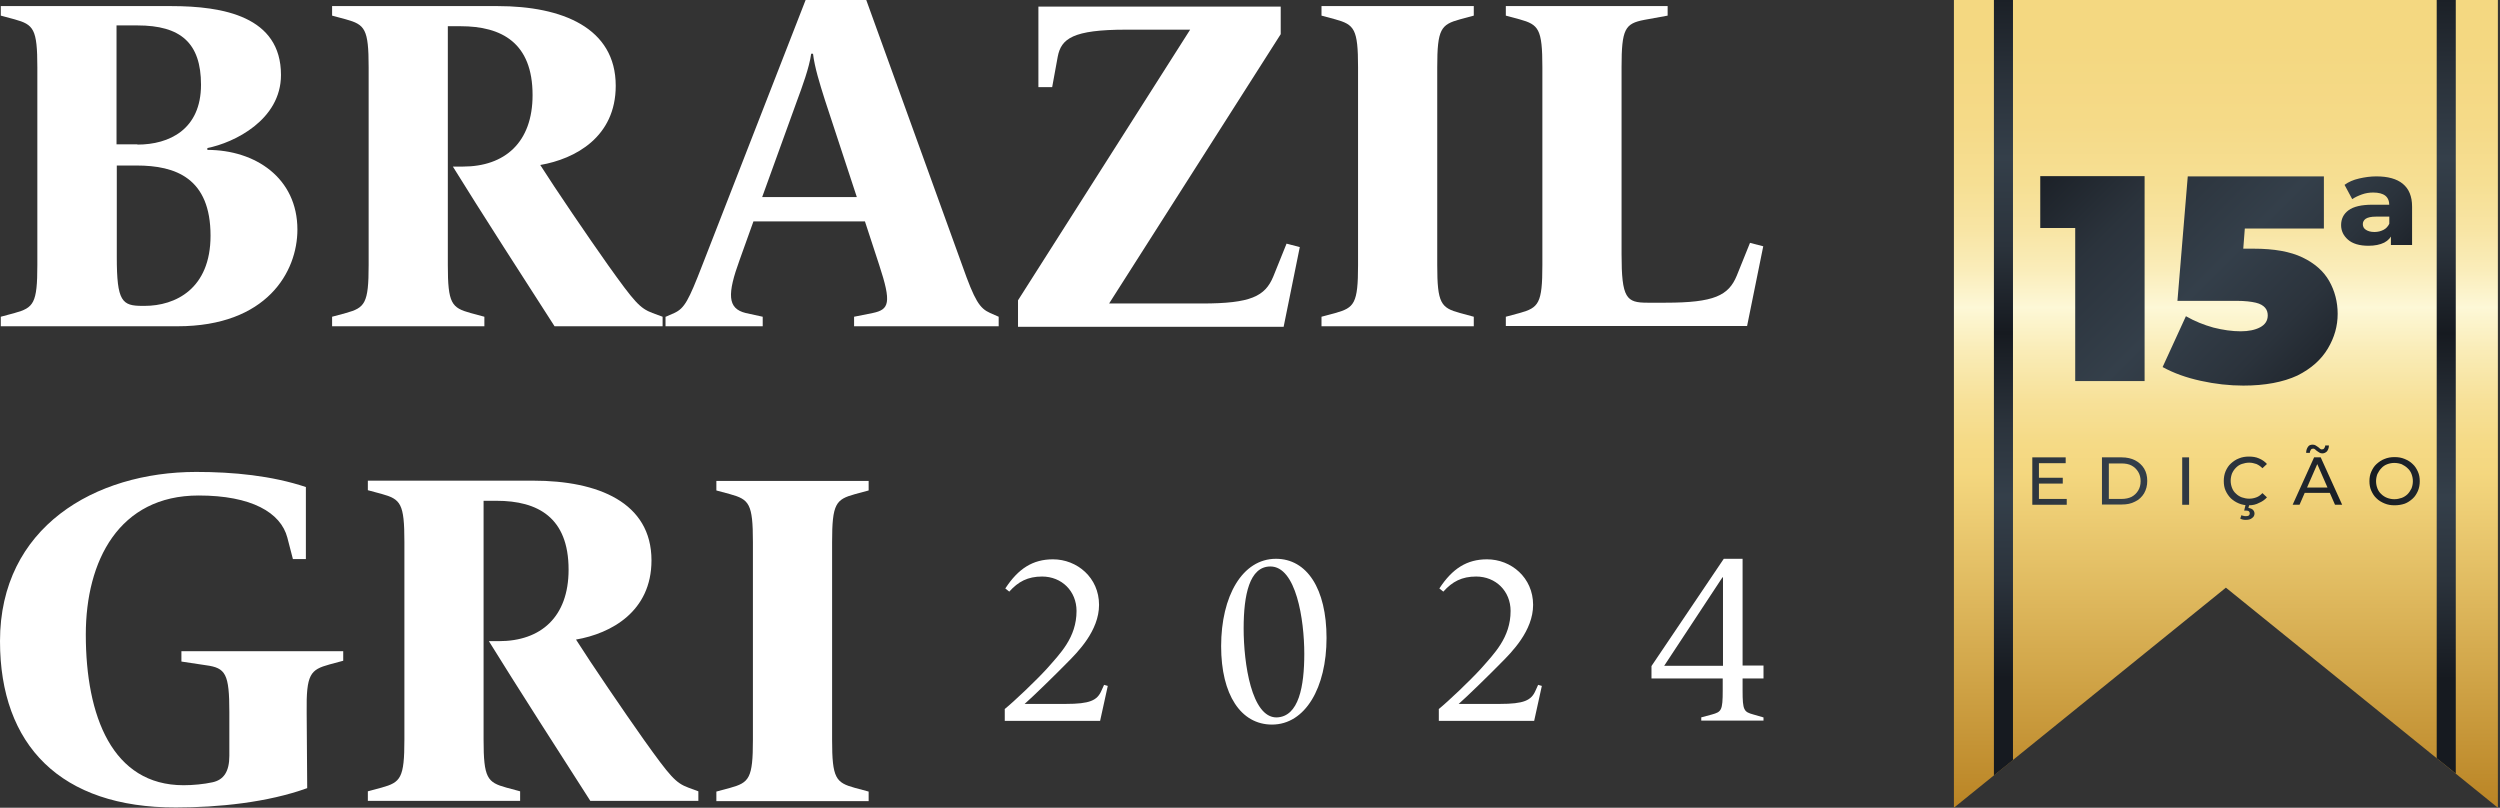 <svg width="944" height="305" viewBox="0 0 944 305" fill="none" xmlns="http://www.w3.org/2000/svg">
<rect x="0" y="0" width="944" height="305" fill="#333333" stroke="none"/>
<path d="M943.2 305V0H737.8V305L840.5 221.9L943.2 305Z" fill="url(#paint0_linear_318_41)"/>
<path d="M760.1 287V0H752.9V292.8L760.1 287Z" fill="url(#paint1_linear_318_41)"/>
<path d="M920.1 0V286.3L927.3 292.1V0H920.1Z" fill="url(#paint2_linear_318_41)"/>
<path d="M770 188.4H780.4V190.6H767.4V172.7H780V174.9H769.9V188.4H770ZM769.7 180.4H778.9V182.6H769.7V180.4Z" fill="url(#paint3_linear_318_41)"/>
<path d="M793.7 190.6V172.7H801.2C803.1 172.7 804.8 173.1 806.2 173.8C807.7 174.6 808.8 175.6 809.6 176.9C810.4 178.2 810.8 179.8 810.8 181.6C810.8 183.4 810.4 184.9 809.6 186.3C808.8 187.6 807.7 188.7 806.2 189.4C804.7 190.2 803.1 190.5 801.2 190.5H793.7V190.6ZM796.3 188.4H801.1C802.6 188.4 803.9 188.1 804.9 187.6C806 187 806.8 186.2 807.4 185.2C808 184.2 808.3 183 808.3 181.7C808.3 180.4 808 179.2 807.4 178.2C806.8 177.2 806 176.4 804.9 175.8C803.8 175.2 802.5 175 801.1 175H796.3V188.4Z" fill="url(#paint4_linear_318_41)"/>
<path d="M824 190.6V172.7H826.6V190.6H824Z" fill="url(#paint5_linear_318_41)"/>
<path d="M849.2 190.8C847.8 190.8 846.6 190.6 845.4 190.1C844.2 189.6 843.3 189 842.4 188.2C841.6 187.4 840.9 186.4 840.4 185.3C839.9 184.2 839.7 183 839.7 181.6C839.7 180.3 839.9 179.1 840.4 177.9C840.9 176.8 841.5 175.8 842.4 175C843.3 174.2 844.3 173.5 845.4 173.1C846.6 172.6 847.8 172.4 849.2 172.4C850.6 172.4 851.9 172.6 853 173.1C854.2 173.6 855.2 174.3 856 175.2L854.3 176.8C853.6 176.1 852.9 175.6 852 175.2C851.1 174.9 850.2 174.7 849.3 174.7C848.3 174.7 847.4 174.9 846.5 175.2C845.6 175.5 844.9 176 844.3 176.6C843.7 177.2 843.2 177.9 842.8 178.8C842.5 179.6 842.3 180.6 842.3 181.5C842.3 182.5 842.5 183.4 842.8 184.2C843.1 185 843.6 185.8 844.3 186.4C844.9 187 845.7 187.5 846.5 187.8C847.4 188.1 848.3 188.3 849.3 188.3C850.3 188.3 851.2 188.1 852 187.8C852.9 187.5 853.6 186.9 854.3 186.2L856 187.8C855.2 188.7 854.2 189.4 853 189.9C851.9 190.5 850.6 190.8 849.2 190.8ZM848.1 196.3C847.7 196.3 847.2 196.3 846.9 196.2C846.5 196.1 846.2 196 845.9 195.8L846.4 194.5C846.7 194.7 846.9 194.8 847.2 194.8C847.5 194.9 847.8 194.9 848.1 194.9C848.6 194.9 849 194.8 849.2 194.6C849.4 194.4 849.5 194.2 849.5 193.8C849.5 193.5 849.4 193.3 849.2 193.1C849 192.9 848.6 192.8 848.1 192.8H847.4L848 190.3H849.4L849 191.8C849.7 191.9 850.3 192.1 850.7 192.5C851.1 192.9 851.3 193.4 851.3 193.9C851.3 194.6 851 195.2 850.4 195.6C849.8 196.1 849.1 196.3 848.1 196.3Z" fill="url(#paint6_linear_318_41)"/>
<path d="M865.7 190.6L873.8 172.7H876.3L884.4 190.6H881.7L874.5 174.1H875.5L868.3 190.6H865.7ZM869.2 186.1L869.9 184.1H880L880.7 186.1H869.2ZM876.9 171.2C876.5 171.2 876.1 171.1 875.8 170.9C875.5 170.7 875.2 170.5 874.9 170.3C874.6 170.1 874.4 169.9 874.2 169.7C874 169.5 873.7 169.4 873.5 169.4C873.1 169.4 872.8 169.5 872.6 169.8C872.4 170.1 872.2 170.5 872.2 171H870.8C870.8 170 871.1 169.3 871.5 168.7C871.9 168.1 872.5 167.9 873.3 167.9C873.7 167.9 874.1 168 874.4 168.2C874.7 168.4 875 168.6 875.3 168.8C875.6 169 875.8 169.2 876 169.4C876.2 169.6 876.5 169.7 876.7 169.7C877.1 169.7 877.4 169.6 877.6 169.3C877.8 169 878 168.7 878 168.2H879.4C879.4 169.1 879.1 169.8 878.7 170.4C878.2 170.9 877.6 171.2 876.9 171.2Z" fill="url(#paint7_linear_318_41)"/>
<path d="M904.2 190.8C902.8 190.8 901.6 190.6 900.4 190.1C899.2 189.6 898.2 189 897.4 188.2C896.5 187.4 895.9 186.4 895.4 185.3C894.9 184.2 894.7 183 894.7 181.7C894.7 180.4 894.9 179.2 895.4 178.1C895.9 177 896.5 176 897.4 175.2C898.3 174.4 899.3 173.7 900.4 173.3C901.6 172.8 902.8 172.6 904.2 172.6C905.6 172.6 906.8 172.8 908 173.3C909.2 173.8 910.2 174.4 911 175.2C911.9 176 912.5 177 913 178.1C913.5 179.2 913.7 180.4 913.7 181.7C913.7 183 913.5 184.2 913 185.4C912.5 186.5 911.9 187.5 911 188.3C910.1 189.1 909.1 189.8 908 190.2C906.8 190.6 905.5 190.8 904.2 190.8ZM904.1 188.5C905.1 188.5 906 188.3 906.9 188C907.7 187.7 908.5 187.2 909.1 186.6C909.7 186 910.2 185.2 910.6 184.4C910.9 183.6 911.1 182.7 911.1 181.7C911.1 180.7 910.9 179.8 910.6 179C910.3 178.2 909.8 177.4 909.1 176.8C908.5 176.2 907.7 175.7 906.9 175.3C906.1 175 905.1 174.8 904.1 174.8C903.1 174.8 902.2 175 901.4 175.3C900.6 175.6 899.8 176.1 899.2 176.8C898.6 177.4 898.1 178.2 897.7 179C897.4 179.8 897.2 180.7 897.2 181.7C897.2 182.7 897.4 183.6 897.7 184.4C898 185.2 898.5 186 899.2 186.6C899.8 187.2 900.6 187.7 901.4 188C902.2 188.3 903.1 188.5 904.1 188.5Z" fill="url(#paint8_linear_318_41)"/>
<path d="M894.3 92.8C890.9 92.8 888.3 92 886.6 90.5C884.9 89 884 87.2 884 85C884 82.7 884.9 80.8 886.8 79.4C888.7 78 891.7 77.3 895.8 77.3H903V81.8H897.1C895.3 81.8 894.1 82.1 893.3 82.6C892.6 83.1 892.2 83.8 892.2 84.6C892.2 85.6 892.6 86.3 893.4 86.8C894.2 87.3 895.2 87.6 896.6 87.6C897.9 87.6 899 87.3 900 86.8C901 86.3 901.7 85.5 902.2 84.5L903.3 88.3C902.8 89.7 901.8 90.8 900.3 91.6C898.7 92.4 896.7 92.8 894.3 92.8ZM902.8 92.5V87.5L902.2 86.5V77.6C902.2 75.9 901.7 74.7 900.7 73.9C899.7 73.1 898.1 72.7 896.1 72.7C894.7 72.7 893.3 72.9 891.9 73.4C890.5 73.9 889.2 74.5 888.2 75.2L885.3 69.8C886.8 68.7 888.6 67.9 890.8 67.4C893 66.9 895.1 66.6 897.3 66.6C901.6 66.6 905 67.5 907.3 69.4C909.6 71.3 910.8 74.1 910.8 78V92.5H902.8Z" fill="url(#paint9_linear_318_41)"/>
<path d="M783.6 143.9V75.5L794.8 86.1H770.4V66.5H809.8V143.9H783.6Z" fill="url(#paint10_linear_318_41)"/>
<path d="M847.1 145.6C841.8 145.6 836.4 145 831 143.8C825.5 142.6 820.8 140.9 816.6 138.6L825.4 119.4C828.7 121.3 832.2 122.7 835.8 123.7C839.4 124.6 842.8 125.1 846.1 125.1C849 125.1 851.5 124.6 853.4 123.6C855.3 122.6 856.3 121.1 856.3 119.1C856.3 118 856 117 855.3 116.2C854.6 115.4 853.5 114.7 851.8 114.3C850.1 113.9 847.7 113.6 844.6 113.6H822.2L826.1 66.6H877.5V86.3H835.3L848.5 75.1L846.2 105.1L833 93.9H851C858.7 93.9 864.8 95 869.4 97.2C874 99.4 877.4 102.4 879.5 106.1C881.6 109.8 882.7 114 882.7 118.5C882.7 123.1 881.5 127.4 879 131.6C876.5 135.8 872.7 139.2 867.5 141.8C862.1 144.3 855.3 145.6 847.1 145.6Z" fill="url(#paint11_linear_318_41)"/>
<path d="M0.3 119.6L5.5 118.2C12.7 116.2 14.1 114.6 14.1 100.1V25.4C14.1 10.9 12.7 9.3 5.5 7.3L0.3 5.9V2.3H64.6C84.3 2.3 106.1 6.2 106.1 28.3C106.1 45.3 88.4 53.9 78.3 55.9V56.6C96.4 56.6 112.3 67.2 112.3 86.7C112.3 102.6 100.8 123.2 67 123.2H0.3V119.6ZM51.9 54.6C63.9 54.6 75.9 48.9 75.9 32C75.9 16.2 68.2 9.6 51.9 9.6H44V54.5H51.9V54.6ZM54.6 115.5C66.2 115.5 79.5 109.1 79.5 89C79.5 67.3 66.4 62.5 51.6 62.5H44.1V97.1C44.1 113.9 46.1 115.5 53.8 115.5H54.6Z" fill="white"/>
<path d="M171 62.9H174.8C190.6 62.9 201.1 53.8 201.1 35.9C201.1 16.2 189.5 9.9 173.9 9.9H169.1V100.1C169.1 114.6 170.5 116.2 177.7 118.2L182.9 119.6V123.2H125.4V119.6L130.6 118.2C137.8 116.2 139.2 114.6 139.2 100.1V25.4C139.2 10.9 137.8 9.3 130.6 7.3L125.4 5.9V2.3H187.9C212.3 2.3 232.5 10.5 232.5 32.4C232.5 51.7 217.3 60 204 62.3C209.7 71.3 222.1 89.5 229.6 100.1C239.6 114.1 241.6 116.4 246.4 118.2L250.2 119.6V123.2H209.4C199.6 108 180.5 78.3 171 62.9Z" fill="white"/>
<path d="M251.4 119.6L254.6 118.2C258.5 116.4 260 113.5 265.2 100.1L304.2 0H327.1L363.3 100.1C368.1 113.7 369.9 116.4 373.9 118.2L377.1 119.6V123.2H322.5V119.6L329.5 118.2C335.8 116.9 336.7 114.4 332 100.1L326.6 83.6H284.5L279.3 98.1C274.6 111 274.6 116.5 281.6 118.2L288 119.6V123.2H251.3V119.6H251.4ZM323.5 74.3L311.5 37.8C309.5 31.5 307.6 25.4 307 20.3H306.3C305.6 25.5 302.9 32.8 300.9 38.2L287.8 74.4H323.5V74.3Z" fill="white"/>
<path d="M384.4 113.4L449.4 11.2H425.2C405.1 11.2 400.7 14.6 399.4 21.4L397.3 32.9H392.1V2.5H483.6V12.9L418.8 114.6H453.9C472.3 114.6 477.7 111.9 480.8 104.4L485.8 92L490.8 93.3L484.7 123.4H384.4V113.4Z" fill="white"/>
<path d="M499 119.6L504.2 118.2C511.4 116.2 512.8 114.6 512.8 100.1V25.4C512.8 10.9 511.4 9.3 504.2 7.3L499 5.9V2.3H556.5V5.9L551.3 7.3C544.1 9.3 542.7 10.9 542.7 25.4V100.1C542.7 114.6 544.1 116.2 551.3 118.2L556.5 119.6V123.2H499V119.6Z" fill="white"/>
<path d="M568.6 119.6L573.8 118.2C581 116.2 582.4 114.6 582.4 100.1V25.4C582.4 10.9 581 9.3 573.8 7.3L568.6 5.9V2.3H629.7V5.9L620.9 7.5C613.6 8.9 612.3 10.9 612.3 25.4V95.9C612.3 112.7 614.1 114.3 622.1 114.3H628.9C647.3 114.3 652.7 111.6 655.8 104.1L660.8 91.7L665.8 93L659.7 123.1H568.6V119.6Z" fill="white"/>
<path d="M0 242.1C0 199.1 35.8 178.2 74.1 178.2C88.1 178.2 102.6 179.6 115.5 183.9V211.1H110.6L108.5 203C106 193.5 94.9 187.1 75 187.1C44.9 187.1 32.4 211.8 32.4 239.6C32.4 270.4 42.4 296.5 69.3 296.5C72.9 296.5 77 296.1 80.2 295.4C84.5 294.5 86.6 291.3 86.6 285.4V268.9C86.6 254.4 85.2 252.2 77.8 251.2L68.5 249.8V245.9H129.6V249.5L124.4 250.9C117.2 252.9 115.6 254.5 115.8 269L116 297.6C101.1 303 82.5 304.9 66.4 304.9C22.9 305 0 281.4 0 242.1Z" fill="white"/>
<path d="M184.6 242.1H188.4C204.2 242.1 214.7 233 214.7 215.1C214.7 195.4 203.1 189.1 187.5 189.1H182.6V279.3C182.6 293.8 184 295.4 191.2 297.4L196.4 298.8V302.4H138.9V298.8L144.1 297.4C151.3 295.4 152.7 293.8 152.7 279.3V204.6C152.7 190.1 151.3 188.5 144.1 186.5L138.9 185.1V181.5H201.4C225.8 181.5 246 189.7 246 211.6C246 230.9 230.8 239.2 217.5 241.5C223.2 250.5 235.6 268.7 243.1 279.3C253.1 293.3 255.1 295.6 259.9 297.4L263.7 298.8V302.4H222.9C213.2 287.3 194.1 257.5 184.6 242.1Z" fill="white"/>
<path d="M270.5 298.9L275.7 297.5C282.9 295.5 284.3 293.9 284.3 279.4V204.7C284.3 190.2 282.9 188.6 275.7 186.6L270.5 185.2V181.6H328V185.2L322.8 186.6C315.6 188.6 314.2 190.2 314.2 204.7V279.4C314.2 293.9 315.6 295.5 322.8 297.5L328 298.9V302.5H270.5V298.9Z" fill="white"/>
<path d="M379.3 267.8C383 264.8 391.2 257 395.3 252.5C400.2 246.9 406.5 240.8 406.5 230.7C406.5 223.2 400.9 217.7 393.5 217.7C388.1 217.7 384.5 219.6 381.1 223.4L379.6 222.2C384.5 214.7 390 211.2 397.6 211.2C406.7 211.2 415 218.1 415 228.4C415 238.2 406.9 246.3 402.8 250.4C399 254.3 390 263.1 386.9 265.8H402.4C411.5 265.8 414.3 264.5 415.9 260.8L416.9 258.6L418.3 259L415.4 272.2H379.4V267.8H379.3Z" fill="white"/>
<path d="M461.1 244C461.1 225.1 469.1 211 481.8 211C493.5 211 500.9 222.3 500.9 240.9C500.9 259.6 492.9 273.6 480.3 273.6C468.6 273.6 461.1 262.4 461.1 244ZM492.5 246.9C492.5 233.9 489.4 213.9 479.7 213.9C471.8 213.9 469.6 224.6 469.6 237.3C469.6 250.6 472.6 270.9 482 270.9C490.5 270.7 492.5 259 492.5 246.9Z" fill="white"/>
<path d="M543.2 267.8C546.9 264.8 555.1 257 559.2 252.5C564.1 246.9 570.4 240.8 570.4 230.7C570.4 223.2 564.8 217.7 557.4 217.7C552 217.7 548.4 219.6 545 223.4L543.5 222.2C548.4 214.7 553.9 211.2 561.5 211.2C570.6 211.2 578.9 218.1 578.9 228.4C578.9 238.2 570.8 246.3 566.7 250.4C562.9 254.3 553.9 263.1 550.8 265.8H566.3C575.4 265.8 578.2 264.5 579.8 260.8L580.8 258.6L582.2 259L579.3 272.2H543.3V267.8H543.2Z" fill="white"/>
<path d="M642.3 270.9L646.4 269.8C650 268.8 650.5 268.3 650.5 260.7V256.2H623.6V251.5L650.9 211H658V251.3H665.9V256.2H658V260.7C658 268.3 658.5 268.8 662.1 269.8L665.9 270.9V272.1H642.4V270.9H642.3ZM650.6 251.4V218H650.4L628.4 251.4H650.6Z" fill="white"/>
<defs>
<linearGradient id="paint0_linear_318_41" x1="840.523" y1="-81.329" x2="840.523" y2="620.806" gradientUnits="userSpaceOnUse">
<stop offset="0.016" stop-color="#F4D77F"/>
<stop offset="0.139" stop-color="#F4D881"/>
<stop offset="0.183" stop-color="#F5DA88"/>
<stop offset="0.214" stop-color="#F6DF93"/>
<stop offset="0.239" stop-color="#F8E5A4"/>
<stop offset="0.261" stop-color="#FAEDBA"/>
<stop offset="0.28" stop-color="#FDF7D5"/>
<stop offset="0.281" stop-color="#FDF8D7"/>
<stop offset="0.303" stop-color="#FAEDB9"/>
<stop offset="0.331" stop-color="#F7E199"/>
<stop offset="0.354" stop-color="#F5DA86"/>
<stop offset="0.37" stop-color="#F4D77F"/>
<stop offset="0.583" stop-color="#AF7514"/>
<stop offset="0.646" stop-color="#E0BA60"/>
<stop offset="0.676" stop-color="#F4D77F"/>
<stop offset="0.737" stop-color="#FDF8D7"/>
<stop offset="0.839" stop-color="#F4D77F"/>
<stop offset="1" stop-color="#AF7514"/>
</linearGradient>
<linearGradient id="paint1_linear_318_41" x1="756.533" y1="256.186" x2="756.533" y2="-10.574" gradientUnits="userSpaceOnUse">
<stop stop-color="#161A20"/>
<stop offset="0.14" stop-color="#2B333C"/>
<stop offset="0.258" stop-color="#343F4A"/>
<stop offset="0.36" stop-color="#2B333C"/>
<stop offset="0.489" stop-color="#161A20"/>
<stop offset="0.613" stop-color="#2B333C"/>
<stop offset="0.737" stop-color="#343F4A"/>
<stop offset="0.839" stop-color="#2B333C"/>
<stop offset="1" stop-color="#161A20"/>
</linearGradient>
<linearGradient id="paint2_linear_318_41" x1="923.718" y1="256.456" x2="923.718" y2="-10.585" gradientUnits="userSpaceOnUse">
<stop stop-color="#161A20"/>
<stop offset="0.14" stop-color="#2B333C"/>
<stop offset="0.258" stop-color="#343F4A"/>
<stop offset="0.36" stop-color="#2B333C"/>
<stop offset="0.489" stop-color="#161A20"/>
<stop offset="0.613" stop-color="#2B333C"/>
<stop offset="0.737" stop-color="#343F4A"/>
<stop offset="0.839" stop-color="#2B333C"/>
<stop offset="1" stop-color="#161A20"/>
</linearGradient>
<linearGradient id="paint3_linear_318_41" x1="705.888" y1="173.275" x2="1085.38" y2="220.03" gradientUnits="userSpaceOnUse">
<stop stop-color="#161A20"/>
<stop offset="0.14" stop-color="#2B333C"/>
<stop offset="0.258" stop-color="#343F4A"/>
<stop offset="0.36" stop-color="#2B333C"/>
<stop offset="0.489" stop-color="#161A20"/>
<stop offset="0.613" stop-color="#2B333C"/>
<stop offset="0.737" stop-color="#343F4A"/>
<stop offset="0.839" stop-color="#2B333C"/>
<stop offset="1" stop-color="#161A20"/>
</linearGradient>
<linearGradient id="paint4_linear_318_41" x1="706.249" y1="170.338" x2="1085.74" y2="217.092" gradientUnits="userSpaceOnUse">
<stop stop-color="#161A20"/>
<stop offset="0.14" stop-color="#2B333C"/>
<stop offset="0.258" stop-color="#343F4A"/>
<stop offset="0.36" stop-color="#2B333C"/>
<stop offset="0.489" stop-color="#161A20"/>
<stop offset="0.613" stop-color="#2B333C"/>
<stop offset="0.737" stop-color="#343F4A"/>
<stop offset="0.839" stop-color="#2B333C"/>
<stop offset="1" stop-color="#161A20"/>
</linearGradient>
<linearGradient id="paint5_linear_318_41" x1="706.661" y1="167.012" x2="1086.15" y2="213.765" gradientUnits="userSpaceOnUse">
<stop stop-color="#161A20"/>
<stop offset="0.14" stop-color="#2B333C"/>
<stop offset="0.258" stop-color="#343F4A"/>
<stop offset="0.36" stop-color="#2B333C"/>
<stop offset="0.489" stop-color="#161A20"/>
<stop offset="0.613" stop-color="#2B333C"/>
<stop offset="0.737" stop-color="#343F4A"/>
<stop offset="0.839" stop-color="#2B333C"/>
<stop offset="1" stop-color="#161A20"/>
</linearGradient>
<linearGradient id="paint6_linear_318_41" x1="706.675" y1="166.877" x2="1086.17" y2="213.632" gradientUnits="userSpaceOnUse">
<stop stop-color="#161A20"/>
<stop offset="0.14" stop-color="#2B333C"/>
<stop offset="0.258" stop-color="#343F4A"/>
<stop offset="0.36" stop-color="#2B333C"/>
<stop offset="0.489" stop-color="#161A20"/>
<stop offset="0.613" stop-color="#2B333C"/>
<stop offset="0.737" stop-color="#343F4A"/>
<stop offset="0.839" stop-color="#2B333C"/>
<stop offset="1" stop-color="#161A20"/>
</linearGradient>
<linearGradient id="paint7_linear_318_41" x1="707.643" y1="159.027" x2="1087.13" y2="205.781" gradientUnits="userSpaceOnUse">
<stop stop-color="#161A20"/>
<stop offset="0.14" stop-color="#2B333C"/>
<stop offset="0.258" stop-color="#343F4A"/>
<stop offset="0.36" stop-color="#2B333C"/>
<stop offset="0.489" stop-color="#161A20"/>
<stop offset="0.613" stop-color="#2B333C"/>
<stop offset="0.737" stop-color="#343F4A"/>
<stop offset="0.839" stop-color="#2B333C"/>
<stop offset="1" stop-color="#161A20"/>
</linearGradient>
<linearGradient id="paint8_linear_318_41" x1="707.838" y1="157.444" x2="1087.33" y2="204.198" gradientUnits="userSpaceOnUse">
<stop stop-color="#161A20"/>
<stop offset="0.14" stop-color="#2B333C"/>
<stop offset="0.258" stop-color="#343F4A"/>
<stop offset="0.36" stop-color="#2B333C"/>
<stop offset="0.489" stop-color="#161A20"/>
<stop offset="0.613" stop-color="#2B333C"/>
<stop offset="0.737" stop-color="#343F4A"/>
<stop offset="0.839" stop-color="#2B333C"/>
<stop offset="1" stop-color="#161A20"/>
</linearGradient>
<linearGradient id="paint9_linear_318_41" x1="834.154" y1="17.124" x2="1008.53" y2="191.5" gradientUnits="userSpaceOnUse">
<stop stop-color="#161A20"/>
<stop offset="0.14" stop-color="#2B333C"/>
<stop offset="0.258" stop-color="#343F4A"/>
<stop offset="0.36" stop-color="#2B333C"/>
<stop offset="0.489" stop-color="#161A20"/>
<stop offset="0.613" stop-color="#2B333C"/>
<stop offset="0.737" stop-color="#343F4A"/>
<stop offset="0.839" stop-color="#2B333C"/>
<stop offset="1" stop-color="#161A20"/>
</linearGradient>
<linearGradient id="paint10_linear_318_41" x1="755.588" y1="64.079" x2="985.466" y2="293.956" gradientUnits="userSpaceOnUse">
<stop stop-color="#161A20"/>
<stop offset="0.14" stop-color="#2B333C"/>
<stop offset="0.258" stop-color="#343F4A"/>
<stop offset="0.36" stop-color="#2B333C"/>
<stop offset="0.489" stop-color="#161A20"/>
<stop offset="0.613" stop-color="#2B333C"/>
<stop offset="0.737" stop-color="#343F4A"/>
<stop offset="0.839" stop-color="#2B333C"/>
<stop offset="1" stop-color="#161A20"/>
</linearGradient>
<linearGradient id="paint11_linear_318_41" x1="782.035" y1="37.633" x2="1011.91" y2="267.51" gradientUnits="userSpaceOnUse">
<stop stop-color="#161A20"/>
<stop offset="0.14" stop-color="#2B333C"/>
<stop offset="0.258" stop-color="#343F4A"/>
<stop offset="0.36" stop-color="#2B333C"/>
<stop offset="0.489" stop-color="#161A20"/>
<stop offset="0.613" stop-color="#2B333C"/>
<stop offset="0.737" stop-color="#343F4A"/>
<stop offset="0.839" stop-color="#2B333C"/>
<stop offset="1" stop-color="#161A20"/>
</linearGradient>
</defs>
</svg>
